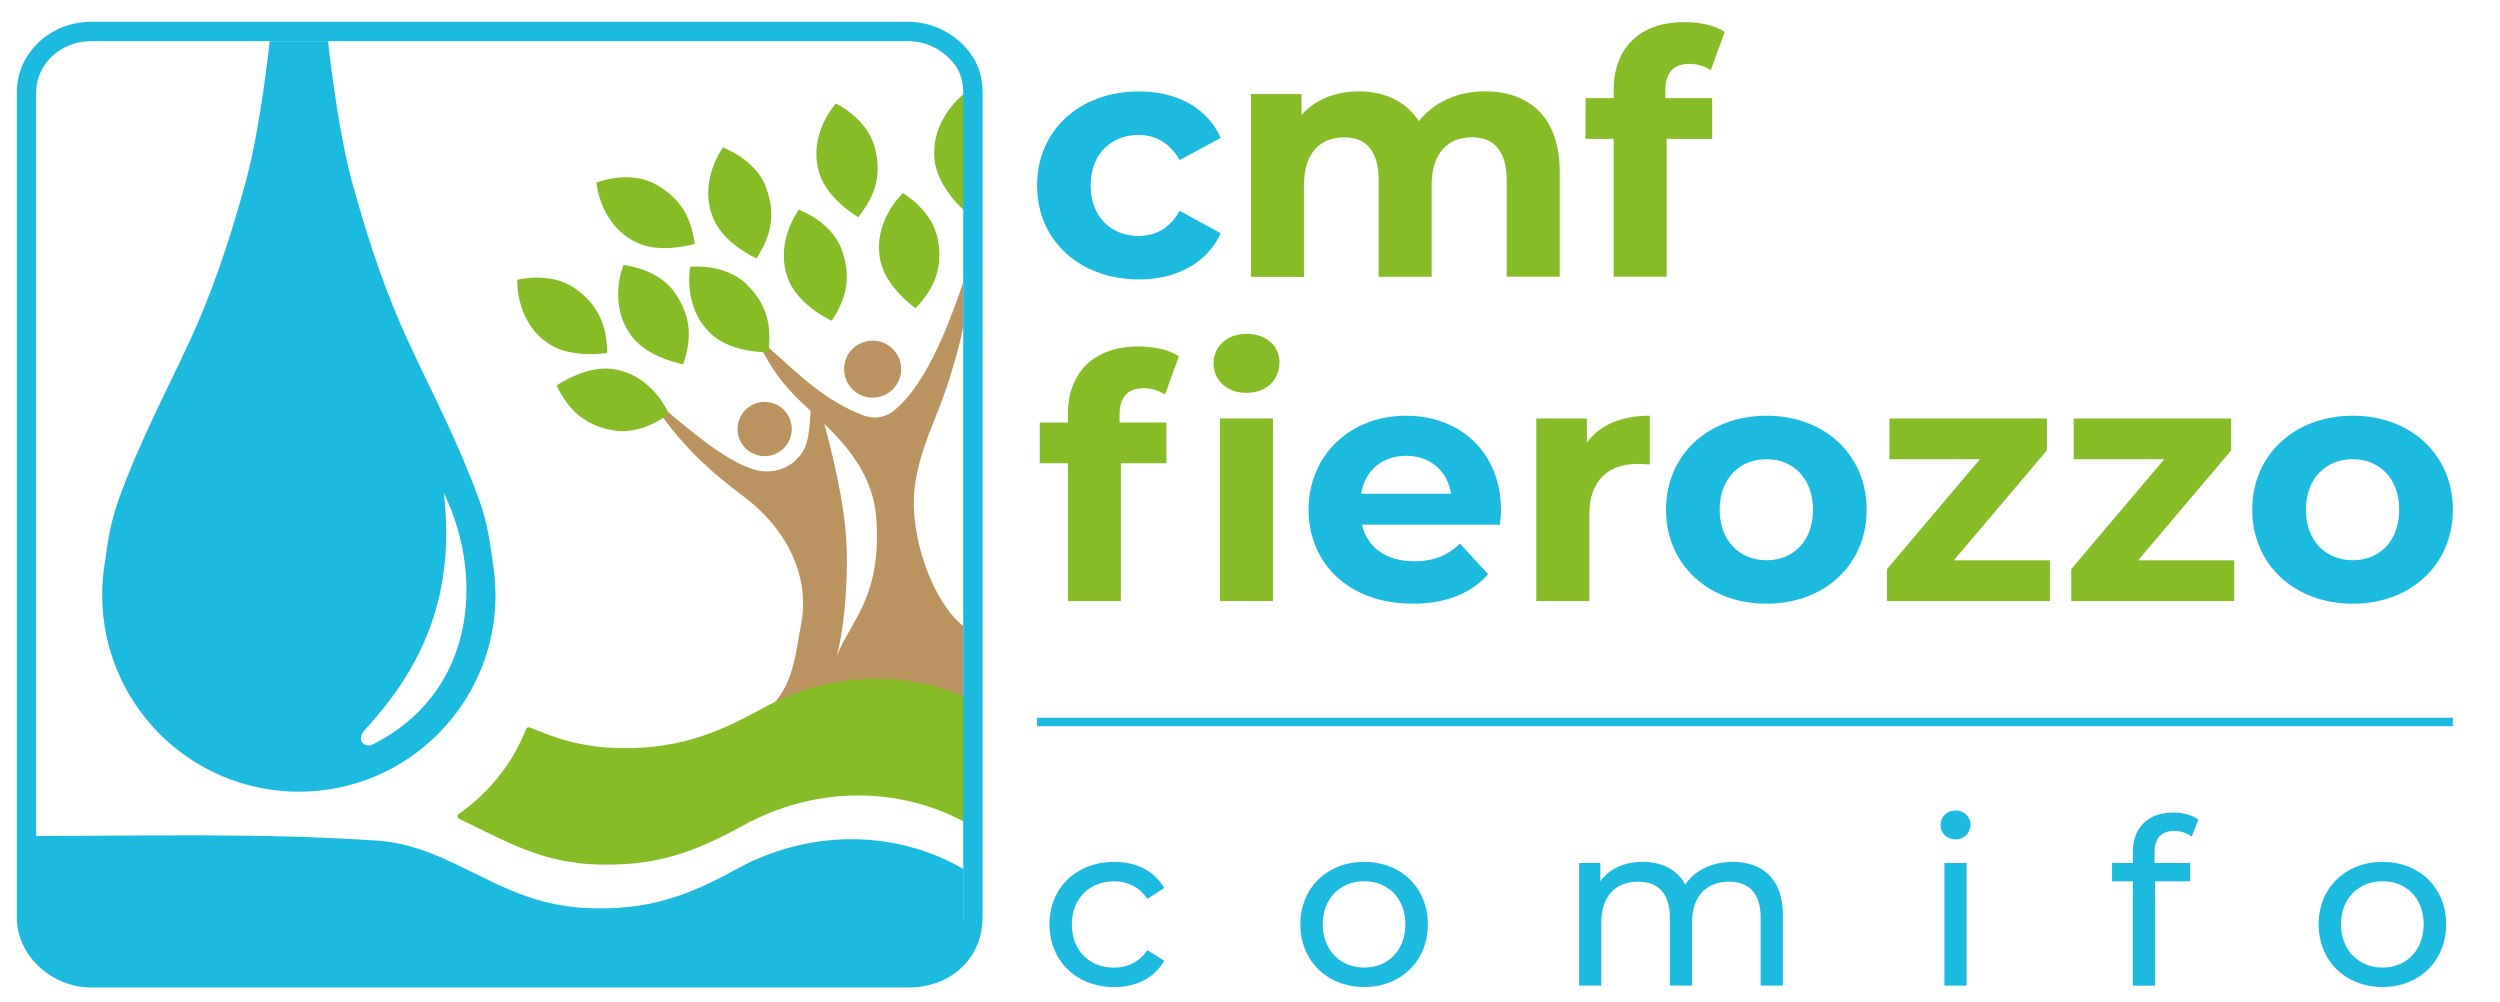 <?xml version="1.0" encoding="utf-8"?>
<!-- Generator: Adobe Illustrator 26.3.1, SVG Export Plug-In . SVG Version: 6.00 Build 0)  -->
<svg version="1.1" id="Livello_2" xmlns="http://www.w3.org/2000/svg" xmlns:xlink="http://www.w3.org/1999/xlink" x="0px" y="0px"
	 viewBox="0 0 2646.6 1061.1" style="enable-background:new 0 0 2646.6 1061.1;" xml:space="preserve">
<style type="text/css">
	.st0{fill:#1DBADF;}
	.st1{fill:#86BC25;}
	.st2{fill:#BB9360;}
	.st3{fill-rule:evenodd;clip-rule:evenodd;fill:#1DBADF;}
	.st4{fill-rule:evenodd;clip-rule:evenodd;fill:#86BC25;}
	.st5{fill:none;stroke:#1DBADF;stroke-width:9;stroke-miterlimit:10;}
	.st6{fill:#FFFFFF;}
	.st7{fill-rule:evenodd;clip-rule:evenodd;fill:#FFFFFF;}
</style>
<g id="Livello_1">
</g>
<g>
	<g>
		<g>
			<g>
				<path class="st2" d="M811.2,752.1l208.5,32.3V662.7c-31.9-25.1-57.4-94.5-51.4-146.2c4.7-40.3,22.8-72.6,34.3-107.8
					c5.1-15.6,12.1-37.7,17.1-62.6v-47c-11.8,33.7-36.4,105.8-73,135.3c-14.9,12-29.6,6.8-36,4.1c-46.8-19.2-74.9-52.7-111.4-83
					c17.9,40.3,38.5,60,48.4,69.7c27.7,26.9,76.3,63.6,80.1,124.8c5.2,81.8-25.8,105.1-42.2,144.7c7.8-25.8,13.8-87,9.5-133.5
					c-4.6-49.9-21-107.7-28.8-135.3c-2.8-9.8-7-11.4-7.3-11.8c-1,26.2-1.6,44.6-5.7,56.7c-4.3,12.8-19.1,28.6-42.3,28.3
					c-34.6-0.5-88.1-50.5-125.1-80.9c34.2,54.9,69.3,83.1,102.7,108.5c53.2,40.5,67.8,94,59.4,134.6
					C843.1,685.3,840.9,729.2,811.2,752.1z"/>
			</g>
		</g>
		<g>
			<g>
				<circle class="st2" cx="809.5" cy="454.2" r="28.7"/>
			</g>
		</g>
		<g>
			<g>
				<circle class="st2" cx="923.8" cy="390.8" r="30.2"/>
			</g>
		</g>
	</g>
	<g>
		<g>
			<g>
				<path class="st1" d="M589.2,408.1c0,0,30.3-21.2,58.9-17.5c43,5.6,60,47.5,60,47.5s-28.2,23.4-59.7,17.4
					C618.4,449.8,601.8,434,589.2,408.1z"/>
			</g>
		</g>
		<g>
			<g>
				<path class="st1" d="M880.5,339.6c0,0-33.7-15.3-45.1-41.8C818.3,258,845.7,222,845.7,222s34.6,12.4,45.4,42.5
					C901.5,293.2,896.3,315.5,880.5,339.6z"/>
			</g>
		</g>
		<g>
			<g>
				<path class="st1" d="M908.5,229.9c0,0-32.1-18.4-40.9-45.8c-13.3-41.3,17.3-74.5,17.3-74.5s33.2,15.5,41.2,46.6
					C933.7,185.6,926.5,207.4,908.5,229.9z"/>
			</g>
		</g>
		<g>
			<g>
				<path class="st1" d="M969.2,326.3c0,0-30.4-21-36.9-49.1c-9.7-42.3,23.6-72.8,23.6-72.8s31.8,18.3,37.1,49.9
					C998.1,284.4,989.1,305.4,969.2,326.3z"/>
			</g>
		</g>
		<g>
			<g>
				<path class="st1" d="M1020.3,222.5c0,0-27.7-24.2-30.9-52.8c-4.8-43.1,30.5-69.8,30.5-69.8s9.8,11.7,9.4,36L1020.3,222.5z"/>
			</g>
		</g>
		<g>
			<g>
				<path class="st1" d="M800.8,273.6c0,0-33.8-15.1-45.3-41.5c-17.3-39.8,9.9-75.9,9.9-75.9s34.6,12.2,45.6,42.3
					C821.5,227.1,816.5,249.4,800.8,273.6z"/>
			</g>
		</g>
		<g>
			<g>
				<path class="st1" d="M735.5,258.1c0,0-35.3,11-61.4-1.3c-39.3-18.4-42.7-63.5-42.7-63.5s34-13.7,62.2,1.6
					C720.4,209.5,731.4,229.6,735.5,258.1z"/>
			</g>
		</g>
		<g>
			<g>
				<path class="st1" d="M813.4,372.9c0,0-37,1-58.8-17.8c-32.8-28.4-23.9-72.7-23.9-72.7s36.5-4,59.4,18.4
					C812,322,817.1,344.4,813.4,372.9z"/>
			</g>
		</g>
		<g>
			<g>
				<path class="st1" d="M723.3,385.6c0,0-36.5-6.3-54.1-29c-26.6-34.3-9.2-76-9.2-76s36.6,3.2,54.7,29.7
					C731.9,335.4,732.5,358.3,723.3,385.6z"/>
			</g>
		</g>
		<g>
			<g>
				<path class="st1" d="M642.8,373.6c0,0-36.4,6.4-60.8-9c-36.7-23.2-34.4-68.4-34.4-68.4s35.5-9.3,61.5,9.4
					C633.9,323.4,642.3,344.7,642.8,373.6z"/>
			</g>
		</g>
	</g>
	<g>
		<g>
			<path class="st3" d="M105,1027.6c74.9,0,841.5,0,841.5,0c38,0,73.2-11.5,73.2-39.9c0-16.7,0-67.9,0-67.9
				c-74-42.7-164.9-40.9-239.5,0c-50,27.5-93.8,45.4-163.7,41.3c-8.5-0.5-14.7-1.5-22.8-2.8c-73.4-12.1-122.2-63.3-193.6-68.3
				c-120.3-8.4-250.8-5-366.4-5c0,0,0,52.9,0,65.7C33.8,991.2,38.3,1027.6,105,1027.6z"/>
		</g>
	</g>
	<g>
		<path class="st3" d="M524.5,629.8c0-11.7-1-23.1-2.8-34.3c-2.4-19.9-6.6-44.9-14.2-65.8c-23.9-65.5-51.1-115.5-76.1-169.9
			c-20.9-45.4-40.1-98.8-59.1-168.7c-15.6-57.7-25-147.5-25-147.5h-29.5H315h-29.5c0,0-9.4,89.8-25,147.5
			c-18.9,69.9-38.2,123.3-59.1,168.7c-25,54.4-52.3,104.3-76.1,169.9c-7.5,20.5-11.7,45-14.1,64.7c-2,11.5-3,23.4-3,35.5
			c0,115,93.2,208.2,208.2,208.2c114.9,0,208-93,208.2-207.9h0c0,0,0-0.1,0-0.1C524.5,629.9,524.5,629.8,524.5,629.8z M394.1,788.3
			c-7.2,3.6-18.2-4.2-7.9-15.5c52.9-57.7,97.6-133.2,83.6-251.1C514.4,613.9,501.1,735.3,394.1,788.3z"/>
	</g>
	<g>
		<g>
			<g>
				<path class="st4" d="M806.8,750.1c-50,27.5-93.8,45.4-163.7,41.3c-8.5-0.5-14.7-1.5-22.8-2.8c-20.4-3.4-38.9-9.9-56.6-17.4
					c-4.3-1.8-5.8-2-7.4,2c-14.3,36.1-39.5,66.7-70.9,88.7c-1.3,0.9-1.7,3.8,0.8,5c36.1,17,71.1,37.9,114.8,45.1
					c8.1,1.3,14.3,2.3,22.8,2.8c69.8,4.1,113.6-13.8,163.7-41.3c74.6-41,165.5-42.7,239.5,0l-1.1-133.9
					C956,708,874.6,712.8,806.8,750.1z"/>
			</g>
		</g>
	</g>
	<g>
		<g>
			<path class="st0" d="M961.6,43.6c18.1,0,34,8,45,19.9c8.5,9.1,12.9,19.1,13.1,34.1V971c0,33.4-25.3,54-58.1,54H96.3
				c-29.7,0-58-24.2-58-54V97.6c0-29.8,26-54,58-54H961.6 M961.6,23.1H96.3c-43.3,0-78.5,33.4-78.5,74.4V971c0,20,8.7,39,24.6,53.3
				c14.8,13.4,34.4,21.1,53.9,21.1h865.3c45.5,0,78.6-31.3,78.6-74.4V97.6v-0.1l0-0.1c-0.2-19.3-6.1-34.4-18.6-47.8
				C1006,32.8,984.1,23.1,961.6,23.1L961.6,23.1z"/>
		</g>
	</g>
</g>
<g>
	<path class="st0" d="M1097.9,196.3c0-58.2,44.9-99.5,107.8-99.5c40.6,0,72.6,17.6,86.6,49.2l-43.5,23.4
		c-10.4-18.3-25.9-26.6-43.5-26.6c-28.4,0-50.7,19.8-50.7,53.5c0,33.8,22.3,53.5,50.7,53.5c17.6,0,33.1-7.9,43.5-26.6l43.5,23.7
		c-14,30.9-46,48.9-86.6,48.9C1142.8,295.8,1097.9,254.5,1097.9,196.3z"/>
	<path class="st1" d="M1651.2,182.2v110.7h-56.1v-102c0-31.3-14-45.6-36.7-45.6c-25.2,0-42.8,16.2-42.8,50.7v97h-56.1v-102
		c0-31.3-13.3-45.6-36.7-45.6c-24.8,0-42.4,16.2-42.4,50.7v97h-56.1V99.6h53.5v22.3c14.4-16.5,35.9-25.2,60.7-25.2
		c26.9,0,49.9,10.4,63.6,31.6c15.5-19.8,40.6-31.6,69.7-31.6C1618.2,96.7,1651.2,123.3,1651.2,182.2z"/>
	<path class="st1" d="M1763,103.9h49.6V147h-48.2v145.9h-56.1V147h-29.8v-43.1h29.8v-8.6c0-43.5,26.6-71.9,74.7-71.9
		c15.8,0,32.3,3.2,42.8,10.4l-14.7,40.6c-6.1-4.3-14-6.8-22.6-6.8c-16.5,0-25.5,9-25.5,28V103.9z"/>
</g>
<g>
	<g>
		<path class="st1" d="M1185.2,439v8.3h49.6v43.1h-48.2v145.9h-56.1V490.4h-29.8v-43.1h29.8v-8.6c0-43.5,26.6-71.9,74.7-71.9
			c15.8,0,32.3,3.2,42.8,10.4l-14.7,40.6c-6.1-4.3-14-6.8-22.6-6.8C1194.2,411,1185.2,420,1185.2,439z M1284.7,384.7
			c0-17.6,14-31.3,34.9-31.3s34.9,12.9,34.9,30.2c0,18.7-14,32.3-34.9,32.3S1284.7,402.4,1284.7,384.7z M1291.5,443h56.1v193.3
			h-56.1V443z"/>
		<path class="st0" d="M1588,555.4h-146.2c5.4,24.1,25.9,38.8,55.3,38.8c20.5,0,35.2-6.1,48.5-18.7l29.8,32.3
			c-18,20.5-44.9,31.3-79.8,31.3c-66.8,0-110.3-42-110.3-99.5c0-57.9,44.2-99.5,103.1-99.5c56.8,0,100.6,38.1,100.6,100.3
			C1589.1,544.6,1588.3,550.8,1588,555.4z M1441,522.7h95.2c-4-24.4-22.3-40.2-47.4-40.2C1463.3,482.5,1445,497.9,1441,522.7z"/>
		<path class="st1" d="M1746.5,440.1v51.7c-4.7-0.4-8.3-0.7-12.6-0.7c-30.9,0-51.4,16.9-51.4,53.9v91.3h-56.1V443h53.5v25.5
			C1693.6,449.8,1716.6,440.1,1746.5,440.1z"/>
		<path class="st0" d="M1763.7,539.6c0-58.2,44.9-99.5,106.4-99.5s106,41.3,106,99.5c0,58.2-44.6,99.5-106,99.5
			S1763.7,597.8,1763.7,539.6z M1919.3,539.6c0-33.4-21.2-53.5-49.2-53.5c-28,0-49.6,20.1-49.6,53.5c0,33.4,21.6,53.5,49.6,53.5
			C1898.1,593.2,1919.3,573,1919.3,539.6z"/>
		<path class="st1" d="M2170.1,593.2v43.1h-172.5v-33.8l98.5-116.4h-95.9V443h166.7v33.8l-98.5,116.4H2170.1z"/>
		<path class="st1" d="M2365.2,593.2v43.1h-172.5v-33.8l98.5-116.4h-95.9V443H2362v33.8l-98.5,116.4H2365.2z"/>
		<path class="st0" d="M2384.3,539.6c0-58.2,44.9-99.5,106.4-99.5s106,41.3,106,99.5c0,58.2-44.6,99.5-106,99.5
			S2384.3,597.8,2384.3,539.6z M2539.9,539.6c0-33.4-21.2-53.5-49.2-53.5c-28,0-49.6,20.1-49.6,53.5c0,33.4,21.6,53.5,49.6,53.5
			C2518.7,593.2,2539.9,573,2539.9,539.6z"/>
	</g>
</g>
<g>
	<path class="st0" d="M1111,978.5c0-38.7,28.7-66.1,68.6-66.1c23.3,0,42.6,9.6,52.9,27.7l-17.9,11.5c-8.3-12.7-21.1-18.6-35.3-18.6
		c-25.5,0-44.6,17.9-44.6,45.6c0,28.2,19.1,45.8,44.6,45.8c14.2,0,26.9-5.9,35.3-18.6l17.9,11.3c-10.3,18.1-29.6,27.9-52.9,27.9
		C1139.7,1044.9,1111,1017.3,1111,978.5z"/>
	<path class="st0" d="M1376.6,978.5c0-38.7,28.7-66.1,67.6-66.1s67.4,27.4,67.4,66.1s-28.4,66.4-67.4,66.4
		S1376.6,1017.3,1376.6,978.5z M1487.8,978.5c0-27.7-18.6-45.6-43.6-45.6s-43.9,17.9-43.9,45.6s18.9,45.8,43.9,45.8
		S1487.8,1006.2,1487.8,978.5z"/>
	<path class="st0" d="M1887.4,968.7v74.7h-23.5v-72c0-25.5-12.2-38-33.6-38c-23.5,0-39,14.9-39,43.1v66.9h-23.5v-72
		c0-25.5-12.2-38-33.6-38c-23.5,0-39,14.9-39,43.1v66.9h-23.5V913.6h22.5V933c9.3-13.2,25.2-20.6,44.8-20.6c19.8,0,36.5,7.8,45.1,24
		c9.8-14.7,27.9-24,50-24C1865.9,912.4,1887.4,930.5,1887.4,968.7z"/>
	<path class="st0" d="M2054.3,873.4c0-8.6,6.9-15.4,15.9-15.4c9.1,0,15.9,6.6,15.9,14.9c0,8.8-6.6,15.7-15.9,15.7
		C2061.1,888.6,2054.3,882,2054.3,873.4z M2058.4,913.6h23.5v129.8h-23.5V913.6z"/>
	<path class="st0" d="M2280.9,902.3v11.3h37.7V933h-37.2v110.5h-23.5V933h-22v-19.4h22v-11.5c0-25.2,15.2-41.9,42.9-41.9
		c10,0,19.8,2.5,26.5,7.6l-7.1,17.9c-4.9-3.7-11.3-6.1-18.1-6.1C2288,879.6,2280.9,887.4,2280.9,902.3z"/>
	<path class="st0" d="M2454.6,978.5c0-38.7,28.7-66.1,67.6-66.1c39,0,67.4,27.4,67.4,66.1s-28.4,66.4-67.4,66.4
		C2483.3,1044.9,2454.6,1017.3,2454.6,978.5z M2565.8,978.5c0-27.7-18.6-45.6-43.6-45.6c-25,0-43.9,17.9-43.9,45.6
		s18.9,45.8,43.9,45.8C2547.2,1024.4,2565.8,1006.2,2565.8,978.5z"/>
</g>
<g>
	<rect x="1097.9" y="759.8" class="st0" width="1498.8" height="9"/>
</g>
</svg>
